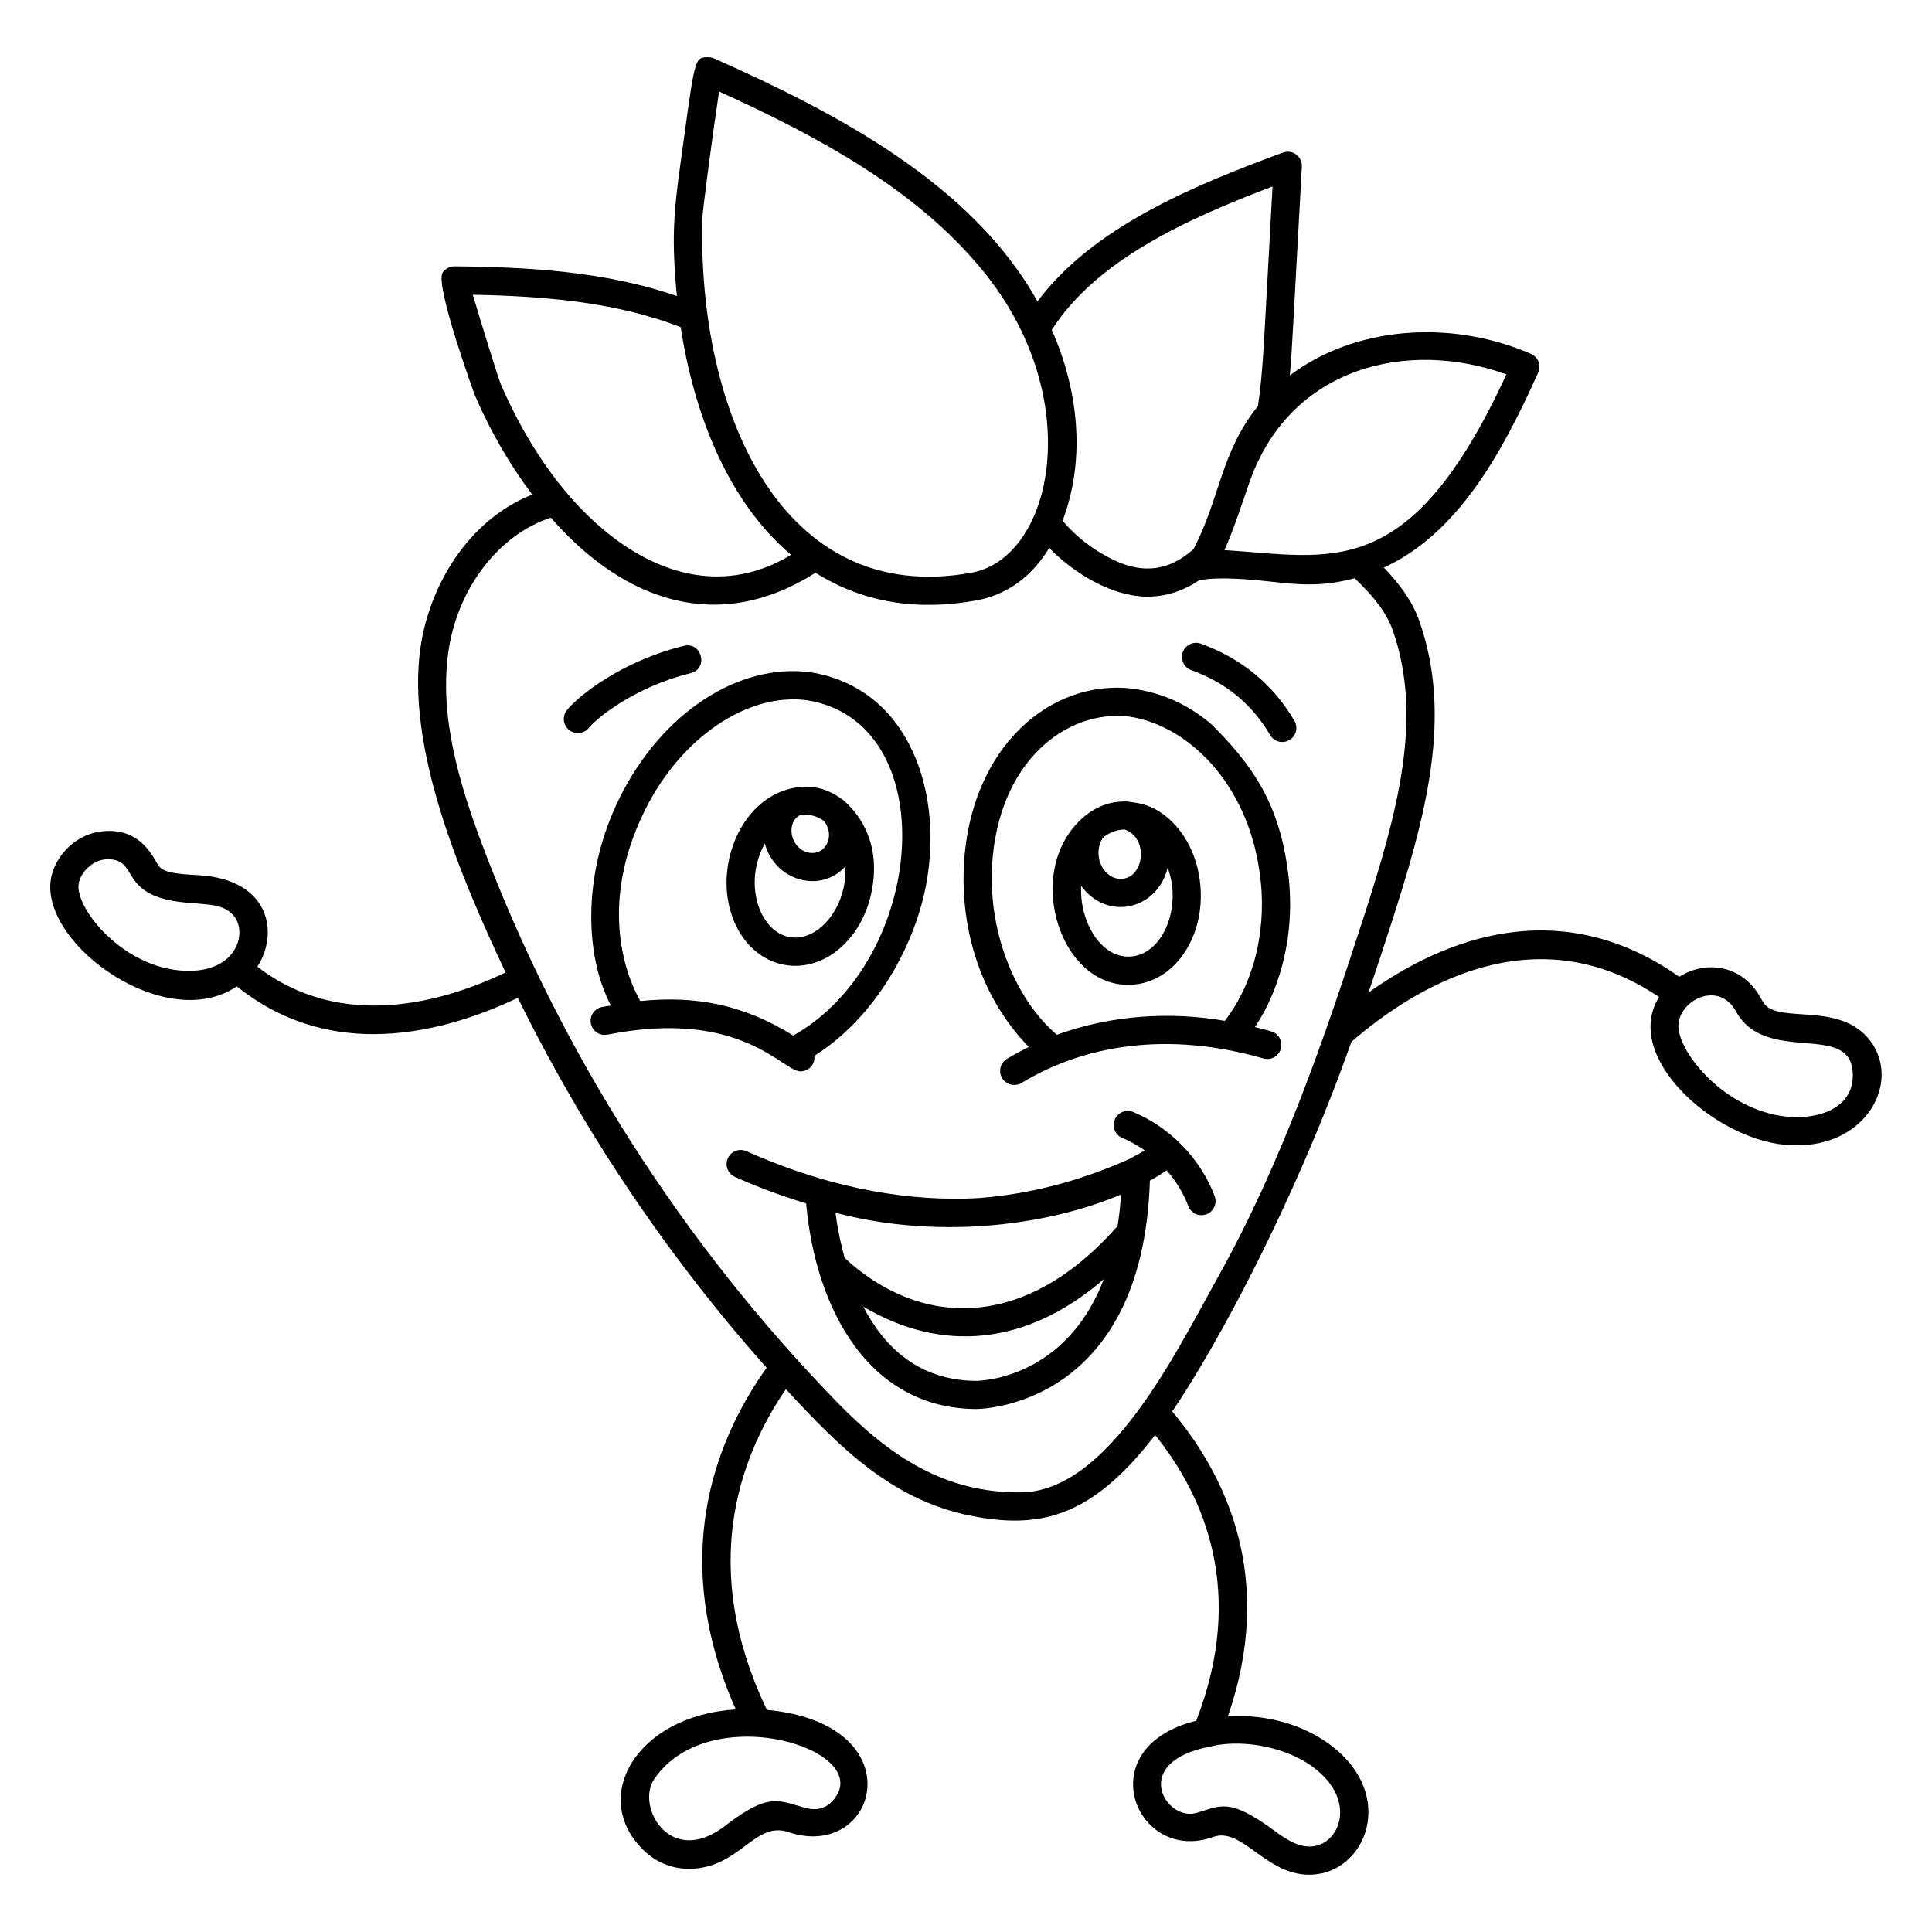 <?xml version="1.0" encoding="UTF-8"?>
<!-- Uploaded to: ICON Repo, www.iconrepo.com, Generator: ICON Repo Mixer Tools -->
<svg fill="#000000" width="800px" height="800px" version="1.1" viewBox="144 144 512 512" xmlns="http://www.w3.org/2000/svg">
 <g>
  <path d="m444.31 438.69c-1.906-0.789-4.09 0.105-4.883 2.008-0.793 1.902 0.105 4.086 2.008 4.879 2.09 0.871 4.07 1.988 5.926 3.293-1.125 0.676-2.547 1.48-4.254 2.352-13.184 5.894-26.691 9.344-40.16 10.305-16.734 0.855-37.383-1.871-61.141-12.449-1.891-0.84-4.09 0.012-4.926 1.891-0.84 1.883 0.008 4.09 1.891 4.926 6.492 2.891 12.77 5.164 18.863 7.016 2.512 28.098 16.621 54.293 44.965 54.496 1.816-0.004 44.23-0.855 46.133-60.523 1.809-1.004 3.285-1.926 4.445-2.734 2.453 2.816 4.441 6.012 5.731 9.469 0.562 1.5 1.984 2.426 3.496 2.426 0.434 0 0.875-0.078 1.305-0.238 1.93-0.723 2.91-2.871 2.191-4.801-3.684-9.867-11.754-18.207-21.59-22.312zm-41.691 71.25c-15.191-0.109-24.336-9.016-29.844-19.668 20.5 12.195 43.152 10.566 63.758-7.297-10.125 26.512-32.738 26.961-33.914 26.965zm37.516-40.816c-0.16 0.129-0.348 0.207-0.488 0.363-24.641 27.602-52.109 26.105-71.809 7.887-0.984-3.574-1.816-7.324-2.422-11.984 25.855 6.859 54.855 3.969 75.676-4.836-0.203 3.039-0.527 5.894-0.957 8.57z"/>
  <path d="m485.17 373.96c-2.457-17.578-9.633-27.738-20.648-38.516h-0.055c-6.059-4.91-12.547-7.828-20.215-8.938-21.754-2.68-43.055 15.371-44.809 46.582-0.926 17.742 4.707 35.527 17.195 48.363-1.961 0.977-3.902 2.008-5.793 3.152-1.762 1.066-2.328 3.363-1.258 5.125 0.703 1.16 1.934 1.797 3.195 1.797 0.656 0 1.324-0.176 1.93-0.539 16.805-10.18 38.855-13.727 64.105-6.488 1.973 0.566 4.047-0.578 4.617-2.559 0.566-1.984-0.578-4.051-2.559-4.617-1.445-0.414-2.883-0.785-4.316-1.137 7.172-10.664 11.043-26.23 8.609-42.227zm-16.609 40.574c-14.297-2.516-30.133-1.555-44.48 3.688-10.293-8.723-18.164-25.938-17.184-44.73 1.559-27.766 19.871-41.609 36.355-39.586 15.324 2.258 31.23 17.379 34.531 41.133 2.055 13.379-0.738 28.656-9.223 39.496z"/>
  <path d="m452.84 360.22c-4.531-3.562-8.25-3.449-10.004-3.812-4.629-0.211-8.691 1.457-12 4.41l-0.004 0.004c-16.137 14.414-5.566 46.77 14.492 44 10.57-1.477 17.945-12.961 16.789-26.148-0.664-7.617-4.043-14.344-9.273-18.453zm-10.805 3.609c6.707 2.32 5.086 13.434-1.332 13.07-4.68-0.273-7.289-6.715-4.359-10.961 1.688-1.32 3.582-2.09 5.691-2.109zm2.262 33.598c-8.316 1.156-14.305-9.098-13.77-18.668 6.906 9.512 20.281 6.289 22.918-4.836 0.598 1.707 1.07 3.492 1.238 5.398 0.793 9.07-3.867 17.195-10.387 18.105z"/>
  <path d="m356.13 427.93c1.168 0 2.316-0.547 3.047-1.57 0.555-0.777 0.73-1.695 0.633-2.574 14.805-9.25 25.305-26.422 29.121-42.887 5.801-25.758-3.523-54.598-30.285-58.758-19.055-2.445-39.316 10.895-50.395 33.195-9.867 19.859-8.805 40-3.996 51.504 0.246 0.656 0.516 1.309 0.801 1.93 0.258 0.586 0.539 1.145 0.816 1.711-0.797 0.141-1.535 0.223-2.348 0.383-2.019 0.402-3.336 2.367-2.938 4.387 0.398 2.023 2.344 3.336 4.387 2.938 35.516-7.023 46.414 9.742 51.156 9.742zm-42.449-18.641c-0.035-0.062-0.074-0.129-0.109-0.195-0.066-0.375-13.301-20.914 1.363-50.438 9.516-19.148 27.09-31.125 42.852-29.094 36.406 5.68 32.066 68.672-3.566 88.875-13.09-8.203-25.91-10.656-40.539-9.148z"/>
  <path d="m351.3 399.57c1.168 0.254 2.332 0.379 3.488 0.379 9.129 0 17.566-7.746 20.074-19.078 3.703-16.746-7.223-24.488-7.418-24.871l-0.031 0.027c-4.273-3.332-9.098-4.328-14.297-2.945-0.004 0-0.004 0.004-0.008 0.004-8.832 2.352-14.574 10.805-16.129 19.809-2.191 12.711 4.098 24.426 14.32 26.676zm11.051-38.016c3.133 3.945 0.434 9.285-4.031 8.398-4.848-0.992-6.16-7.769-2.398-9.895 2.344-0.398 4.387 0.082 6.43 1.496zm-15.656 5.961c2.519 9.785 14.625 13.445 21.305 6.144 0.074 1.844-0.008 3.719-0.422 5.594-1.891 8.543-8.473 14.387-14.672 13.023-7.695-1.688-12.023-14.223-6.211-24.762z"/>
  <path d="m462.24 314.58c-1.934-0.703-4.078 0.301-4.781 2.234-0.703 1.938 0.297 4.078 2.234 4.781 9.242 3.356 16.078 8.984 20.906 17.203 1.047 1.785 3.344 2.367 5.109 1.328 1.777-1.043 2.371-3.328 1.328-5.106-5.668-9.648-14.008-16.523-24.797-20.441z"/>
  <path d="m327.01 322.41c4.812-1.168 3.023-8.422-1.758-7.254-16.301 3.949-27.941 13.195-31.023 17.055-1.285 1.609-1.023 3.957 0.586 5.246 1.617 1.293 3.965 1.016 5.246-0.586 2.094-2.625 12.379-10.93 26.949-14.461z"/>
  <path d="m611.82 410.34c-0.438-0.457-0.816-1.141-1.254-1.938-4.801-8.727-14.5-10.012-21.531-5.551-31.863-22.383-62.48-9.969-82.371 4.188 1.953-5.797 3.863-11.574 5.711-17.281 9.539-29.434 16.703-55.867 7.734-81.273-1.91-5.473-5.703-10.266-9.379-14.074 19.457-8.941 31.188-29.969 40.91-51.688 0.406-0.914 0.434-1.949 0.07-2.883-0.363-0.93-1.082-1.676-2-2.07-22.098-9.516-47.273-6.871-63.895 5.731 0.672-7.68 0.848-12.988 3.188-55.355 0.07-1.254-0.496-2.457-1.508-3.207-1.008-0.746-2.32-0.934-3.508-0.5-24.023 8.832-50.438 19.855-65.047 39.441-17.398-31.254-53.441-50.051-85.684-64.391-0.48-0.211-0.996-0.32-1.52-0.32-3.535 0-3.535 0-6.477 21.426-2.402 17.488-3.609 23.926-1.879 41.859-18.812-6.516-39.352-7.695-58.934-7.867-1.277-0.012-2.449 0.621-3.148 1.672-2.121 3.203 8.402 32.156 8.531 32.461 4.18 9.703 9.324 18.527 15.219 26.344-17.332 6.875-27.312 24.633-29.594 40.418-3.902 26.582 10.398 60.43 22.527 86.234-16.281 7.777-43.379 15.723-65.777-1.539 5.664-8.609 3.641-23.242-15.855-24.258-6.758-0.344-8.816-0.871-10.168-2.273-1.102-1.145-4.305-10.859-15.633-9.262-7.523 1.059-12.605 7.625-13.172 13.359-1.707 17.219 30.883 40.234 49.371 27.652 11.578 9.301 24.16 12.66 36.168 12.66 14.613 0 28.332-4.856 38.309-9.629 17.34 35.289 39.652 68.496 65.938 98.047-14.172 19.914-25.746 50.879-8.172 90.551-26.348 1.566-39.062 23.516-24.168 37.559 2.871 2.707 6.934 4.676 11.734 4.676 13.395-0.004 17.414-12.758 26.324-9.746 23.758 8.031 34.094-28.625-5.648-32.383-17.746-37.098-7.867-66.145 5.039-84.988 14.746 16.008 29.023 30.238 50.91 33.902 17.324 3.019 30.664-0.602 46.945-21.75 13.098 16.281 24.094 41.734 10.891 75.723-28.746 7.082-15.934 38.137 4.5 30.797 8.094-2.914 14.629 11.668 27.625 9.852 13.77-1.902 20.922-22.457 2.051-35.207-7.82-5.285-17.242-7.094-25.777-6.644 12.582-36.434-0.332-63.582-14.766-80.754 11.492-16.84 32.254-54.938 47.488-97.969 16.746-14.512 48.562-34.094 81.539-11.871-9.82 15.707 14.266 37.355 33.301 39.164 21.949 2.074 31.719-17.707 21.797-28.605-8.062-8.875-22.531-3.84-26.957-8.438zm-420.31-9.176c-15.527-1.477-27.328-16.34-26.699-22.688 0.305-3.078 3.711-6.769 7.762-6.769 8.922 0 1.984 10.59 22.809 11.637 3.566 0.492 7.613 0.098 10.43 3.191 4.051 4.445 0.977 16.086-14.301 14.629zm172.96 220.29c-0.98 1.039-3.156 2.641-6.75 1.723-7.328-1.875-9.609-4.519-21.578 4.711-14.52 11.195-23.719-5.144-18.762-12.422 14.828-21.773 59.816-7.473 47.09 5.988zm126.56-9.816c12.711 8.59 8.473 20.613 1.109 21.633-3.414 0.473-6.598-1.281-10.344-4.059-12.465-9.234-14.613-6.414-20.926-4.723-7.945 2.129-17.629-13.594 3.914-17.633 6.981-1.824 18.367-0.547 26.246 4.781zm52.18-368.42c-25.605 55.555-46.348 48.363-74.723 46.555 2.332-5.019 4.922-13.098 6.719-18.211 10.805-30.422 41.875-37.781 68.004-28.344zm-61.977-49.797c-2.285 40.887-2.394 48.293-3.859 58.195-9.867 12.168-10.148 24.801-17.09 37.91-6.359 5.695-13.266 6.641-21.098 2.894-5.328-2.543-9.895-6.051-13.598-10.434 6.258-16.434 4.125-34.785-2.859-50.547 11.766-18.453 35.711-29.402 58.504-38.02zm-151.1 8.484c0.055-2.312 2.965-24.105 4.43-33.652 26.098 11.828 52.152 25.887 69.613 47.145 27.984 33.801 19.059 76.43-2.754 80.379-50.289 9.133-72.586-42.629-71.289-93.871zm-60.828 20.207c18.652 0.348 37.926 1.898 55.094 8.602 3.375 22.191 12.121 45.836 29.25 60.324-17.129 10.363-34.875 5.832-49.891-6.812h-0.004c-11.816-9.918-20.934-24.23-27.055-38.438-0.656-1.562-5.172-16.125-7.394-23.676zm197.37 260.51c-10.926 19.621-28.906 56.664-52.082 56.863-19.863 0.254-34.562-9.379-48.383-23.508-41.371-42.359-74.07-93.711-94.562-148.5-5.777-15.453-11.34-33.586-8.797-50.93 2.414-16.711 13.41-30.906 27.113-35.363 19.891 22.734 44.84 30.676 70.148 14.602 13.039 8.195 27.555 10.078 42.645 7.328 8.09-1.465 14.664-6.277 19.301-13.91 6.504 6.715 16.672 12.914 26.059 12.914 4.793 0 9.402-1.469 13.73-4.387 0.723 0.043 3.856-1.246 18.695 0.379 8.039 0.906 13.992 1.379 22.453-0.867 5.371 5.078 8.586 9.461 10.066 13.703 8.195 23.219 1.32 48.383-7.793 76.5-10.191 31.484-21.57 64.762-38.594 95.172zm151.03-42.68c-16.84-1.602-29.574-17.68-28.887-24.637 0.645-6.543 10.805-11.352 15.211-3.309 8.215 14.898 31.875 1.781 30.957 17.781-0.465 8.004-9.168 10.938-17.281 10.164z"/>
 </g>
</svg>